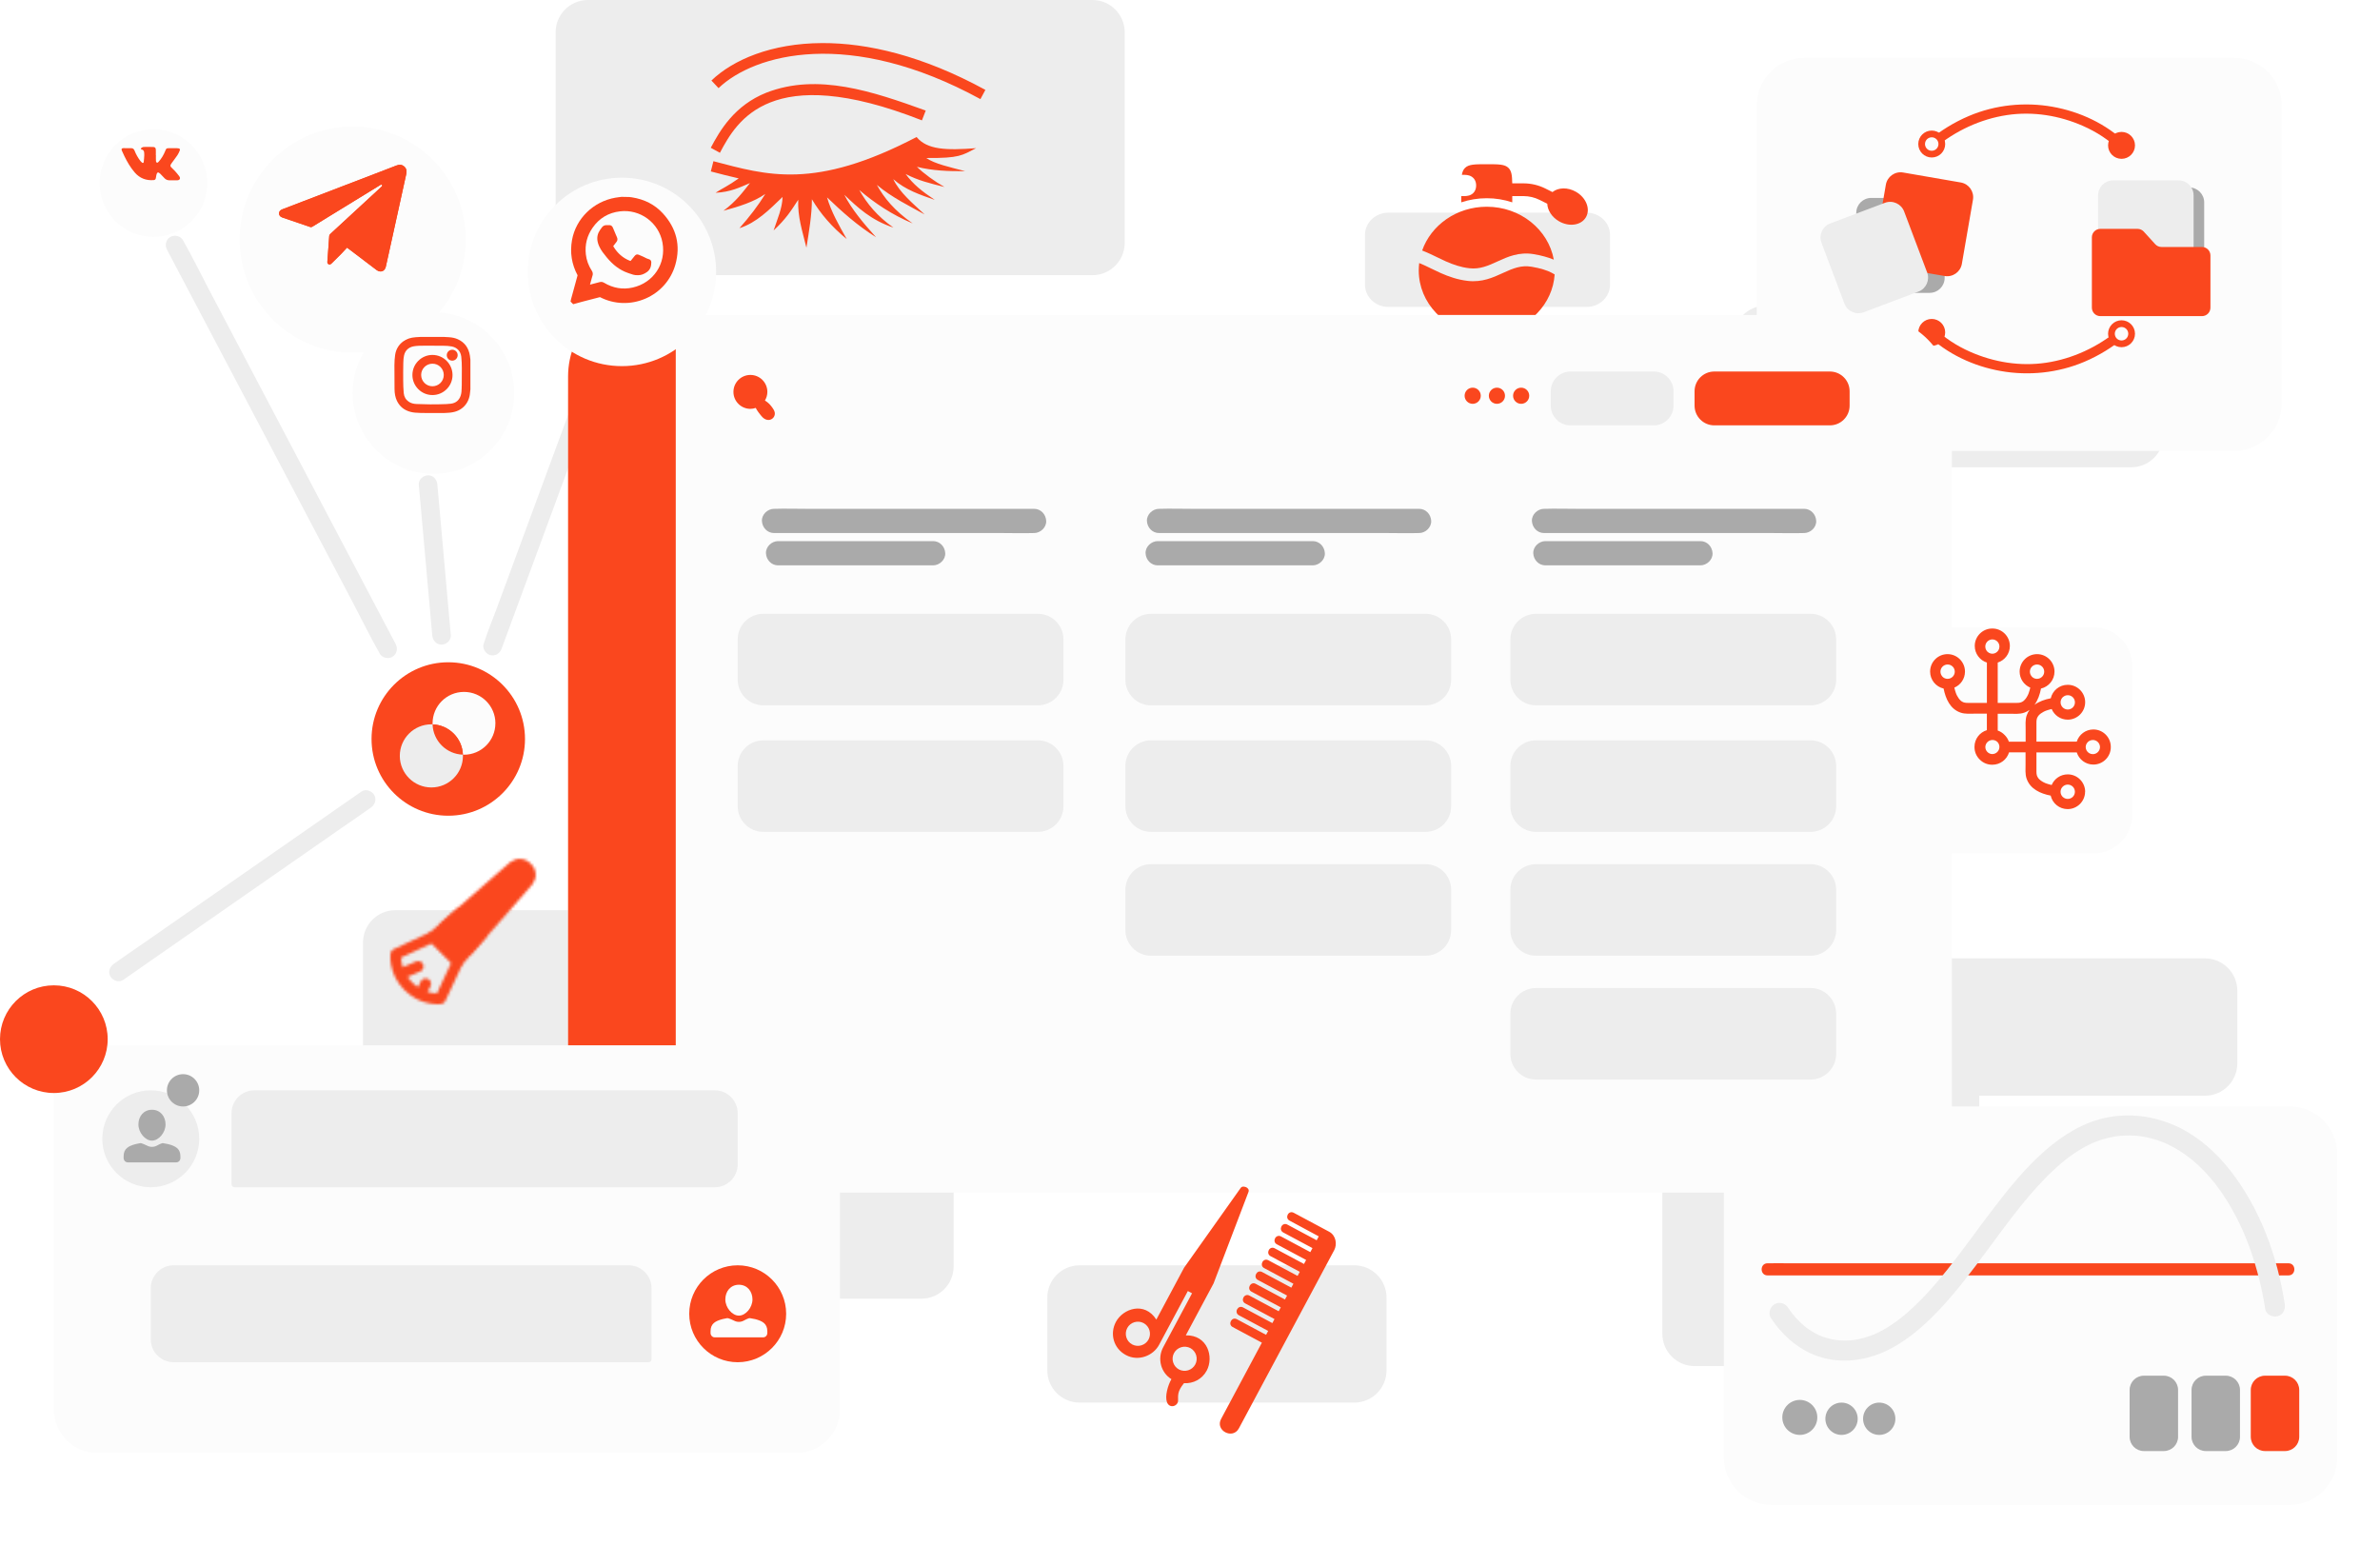 <?xml version="1.0" encoding="UTF-8"?> <svg xmlns="http://www.w3.org/2000/svg" width="884" height="574" viewBox="0 0 884 574" fill="none"> <g clip-path="url(#clip0_554_129)"> <path d="M503 470H401C394.373 470 389 475.373 389 482V509C389 515.627 394.373 521 401 521H503C509.627 521 515 515.627 515 509V482C515 475.373 509.627 470 503 470Z" fill="#EDEDED"></path> <path d="M819 356H717C710.373 356 705 361.373 705 368V395C705 401.627 710.373 407 717 407H819C825.627 407 831 401.627 831 395V368C831 361.373 825.627 356 819 356Z" fill="#EDEDED"></path> <path d="M589.333 79H515.667C510.88 79 507 82.687 507 87.235V105.765C507 110.313 510.88 114 515.667 114H589.333C594.12 114 598 110.313 598 105.765V87.235C598 82.687 594.12 79 589.333 79Z" fill="#EDEDED"></path> <path d="M303 338.09H146.84C140.213 338.09 134.84 343.462 134.84 350.09V413.22C134.84 419.847 140.213 425.22 146.84 425.22H303C309.627 425.22 315 419.847 315 413.22V350.09C315 343.462 309.627 338.09 303 338.09Z" fill="#EDEDED"></path> <path d="M405.75 0H218.38C211.753 0 206.38 5.373 206.38 12V90.22C206.38 96.847 211.753 102.22 218.38 102.22H405.75C412.377 102.22 417.75 96.847 417.75 90.22V12C417.75 5.373 412.377 0 405.75 0Z" fill="#EDEDED"></path> <path d="M617.46 328.5H522.56C515.933 328.5 510.56 333.873 510.56 340.5V390.96C510.56 397.587 515.933 402.96 522.56 402.96H617.46C624.088 402.96 629.46 397.587 629.46 390.96V340.5C629.46 333.873 624.088 328.5 617.46 328.5Z" fill="#EDEDED"></path> <path d="M342.21 429.57H286.95C280.323 429.57 274.95 434.942 274.95 441.57V470.41C274.95 477.037 280.323 482.41 286.95 482.41H342.21C348.837 482.41 354.21 477.037 354.21 470.41V441.57C354.21 434.942 348.837 429.57 342.21 429.57Z" fill="#EDEDED"></path> <path d="M791.6 113.52H655.87C649.243 113.52 643.87 118.893 643.87 125.52V161.57C643.87 168.197 649.243 173.57 655.87 173.57H791.6C798.227 173.57 803.6 168.197 803.6 161.57V125.52C803.6 118.893 798.227 113.52 791.6 113.52Z" fill="#EDEDED"></path> <path d="M723.15 390H629.45C622.823 390 617.45 395.373 617.45 402V495.44C617.45 502.067 622.823 507.44 629.45 507.44H723.15C729.777 507.44 735.15 502.067 735.15 495.44V402C735.15 395.373 729.777 390 723.15 390Z" fill="#EDEDED"></path> <g filter="url(#filter0_d_554_129)"> <path d="M850.47 403H657.95C648.191 403 640.28 410.911 640.28 420.67V533.33C640.28 543.089 648.191 551 657.95 551H850.47C860.229 551 868.14 543.089 868.14 533.33V420.67C868.14 410.911 860.229 403 850.47 403Z" fill="#FCFCFC"></path> </g> <path d="M656.5 473.75H842.16C844.67 473.75 847.18 473.81 849.68 473.75C849.79 473.75 849.9 473.75 850.01 473.75C852.91 473.75 852.91 469.25 850.01 469.25H664.35C661.84 469.25 659.33 469.19 656.83 469.25C656.72 469.25 656.61 469.25 656.5 469.25C653.6 469.25 653.6 473.75 656.5 473.75Z" fill="#FA471E"></path> <path d="M657.76 489.59C662.34 496.48 668.79 502.05 676.87 504.3C684.2 506.34 692.03 505.43 698.99 502.5C707 499.13 713.83 493.29 719.78 487.06C726.58 479.94 732.49 472.02 738.34 464.12C744.08 456.38 749.51 448.85 755.92 441.67C758.94 438.28 762.14 435.03 765.6 432.09C768.47 429.65 771.88 427.25 775.62 425.36C776.1 425.12 776.57 424.89 777.06 424.67C777.3 424.56 777.54 424.45 777.78 424.35C777.32 424.55 777.92 424.3 777.97 424.28C779 423.88 780.03 423.51 781.09 423.19C782.01 422.91 782.93 422.67 783.87 422.47C784.36 422.36 784.86 422.26 785.36 422.18C785.61 422.14 785.86 422.1 786.11 422.06C787.32 421.87 785.39 422.12 786.61 422C788.61 421.79 790.61 421.72 792.62 421.83C793.12 421.86 793.62 421.9 794.12 421.94C794.37 421.96 794.62 421.99 794.87 422.02C794.97 422.03 795.6 422.13 795 422.04C796.07 422.2 797.12 422.4 798.17 422.65C800.03 423.09 802.32 423.83 803.79 424.45C805.41 425.12 807.66 426.3 809.41 427.39C812.91 429.55 815.77 431.96 818.7 435.01C820.03 436.39 821.28 437.83 822.48 439.32C822.63 439.5 822.78 439.69 822.92 439.88C822.98 439.96 823.35 440.44 822.99 439.97C823.24 440.3 823.5 440.64 823.75 440.98C824.36 441.81 824.96 442.66 825.54 443.52C827.89 447 829.96 450.67 831.79 454.44C833.62 458.21 835.02 461.67 836.45 465.93C837.88 470.19 839.16 474.87 840.13 479.44C840.61 481.72 841.02 484.01 841.38 486.3C841.69 488.3 844.2 489.41 845.99 488.92C848.13 488.33 848.92 486.32 848.61 484.31C845.88 466.63 839.52 449.05 828.45 434.86C823.3 428.26 816.87 422.44 809.3 418.77C801.13 414.81 792.14 413.37 783.18 414.99C774.22 416.61 766.54 421.41 759.83 427.2C752.55 433.48 746.47 441.02 740.63 448.62C734.79 456.22 729.11 464.34 723.17 471.76C720.22 475.43 717.16 479.02 713.88 482.4C712.29 484.04 710.64 485.63 708.93 487.15C707.22 488.67 705.87 489.76 704.38 490.83C702.69 492.05 700.93 493.19 699.09 494.2C698.36 494.6 697.61 494.98 696.85 495.33C696.69 495.4 695.51 495.91 696.23 495.61C695.72 495.82 695.21 496.01 694.69 496.2C693.06 496.78 691.39 497.24 689.7 497.56C689.28 497.64 688.86 497.7 688.44 497.77C689.34 497.62 688.04 497.81 687.86 497.82C686.97 497.9 686.07 497.94 685.18 497.94C684.39 497.94 683.61 497.91 682.82 497.84C682.58 497.82 681.41 497.68 682.25 497.8C681.73 497.73 681.21 497.64 680.7 497.53C679.04 497.19 677.4 496.7 675.83 496.05C676.54 496.35 675.46 495.86 675.25 495.76C674.86 495.57 674.47 495.37 674.08 495.16C673.25 494.7 672.44 494.2 671.66 493.66C671.47 493.53 671.29 493.4 671.1 493.27C671.02 493.22 670.45 492.79 670.79 493.05C671.13 493.31 670.56 492.86 670.49 492.8C670.35 492.69 670.22 492.58 670.09 492.46C669.27 491.76 668.48 491.01 667.73 490.23C666.16 488.59 665.4 487.58 664.23 485.82C663.06 484.06 660.92 483.41 659.1 484.47C657.43 485.45 656.63 487.91 657.75 489.6L657.76 489.59Z" fill="#EDEDED"></path> <g filter="url(#filter1_d_554_129)"> <path d="M829.83 13.5H670.17C660.411 13.5 652.5 21.411 652.5 31.17V141.83C652.5 151.589 660.411 159.5 670.17 159.5H829.83C839.589 159.5 847.5 151.589 847.5 141.83V31.17C847.5 21.411 839.589 13.5 829.83 13.5Z" fill="#FCFCFC"></path> </g> <path d="M813.15 69.63H788.79C785.725 69.63 783.24 72.115 783.24 75.18V102.17C783.24 105.235 785.725 107.72 788.79 107.72H813.15C816.215 107.72 818.7 105.235 818.7 102.17V75.18C818.7 72.115 816.215 69.63 813.15 69.63Z" fill="#AAAAAA"></path> <path d="M809.21 67H784.85C781.785 67 779.3 69.485 779.3 72.55V99.54C779.3 102.605 781.785 105.09 784.85 105.09H809.21C812.275 105.09 814.76 102.605 814.76 99.54V72.55C814.76 69.485 812.275 67 809.21 67Z" fill="#EDEDED"></path> <path d="M716.75 73.52H695.02C691.955 73.52 689.47 76.005 689.47 79.07V103.23C689.47 106.295 691.955 108.78 695.02 108.78H716.75C719.815 108.78 722.3 106.295 722.3 103.23V79.07C722.3 76.005 719.815 73.52 716.75 73.52Z" fill="#AAAAAA"></path> <path d="M728.289 67.781L706.876 64.078C703.856 63.556 700.984 65.581 700.462 68.602L696.345 92.408C695.823 95.429 697.848 98.301 700.869 98.823L722.281 102.525C725.301 103.048 728.173 101.022 728.695 98.002L732.812 74.195C733.334 71.175 731.309 68.303 728.289 67.781Z" fill="#FA471E"></path> <path d="M700.105 75.335L679.773 83.006C676.906 84.088 675.458 87.29 676.54 90.158L685.068 112.762C686.15 115.63 689.352 117.078 692.22 115.996L712.551 108.326C715.419 107.244 716.867 104.042 715.785 101.174L707.257 78.569C706.175 75.701 702.973 74.253 700.105 75.335Z" fill="#EDEDED"></path> <g filter="url(#filter2_d_554_129)"> <path d="M821.02 89.89V109.28C821.02 111.02 819.61 112.43 817.87 112.43H780.13C778.39 112.43 776.98 111.02 776.98 109.28V83.16C776.98 81.42 778.39 80.01 780.13 80.01H793.94C794.83 80.01 795.67 80.38 796.27 81.04L800.51 85.71C801.11 86.37 801.95 86.74 802.84 86.74H817.87C819.61 86.74 821.02 88.15 821.02 89.89Z" fill="#FA471E"></path> </g> <path d="M718.68 54.95C726.27 48.6 735.61 44.23 745.41 42.75C755.21 41.27 765.03 42.96 773.71 46.79C778.71 48.99 783.3 51.98 787.23 55.78C788.9 57.39 791.45 54.85 789.78 53.23C782.28 45.99 772.51 41.44 762.29 39.64C752.07 37.84 741.19 38.89 731.29 43.09C725.8 45.42 720.72 48.57 716.14 52.4C714.36 53.89 716.92 56.42 718.69 54.95H718.68Z" fill="#FA471E"></path> <path d="M717.5 58.5C720.261 58.5 722.5 56.261 722.5 53.5C722.5 50.739 720.261 48.5 717.5 48.5C714.739 48.5 712.5 50.739 712.5 53.5C712.5 56.261 714.739 58.5 717.5 58.5Z" fill="#FA471E"></path> <path d="M788 59C790.761 59 793 56.761 793 54C793 51.239 790.761 49 788 49C785.239 49 783 51.239 783 54C783 56.761 785.239 59 788 59Z" fill="#FA471E"></path> <path d="M717.5 56C718.881 56 720 54.881 720 53.5C720 52.119 718.881 51 717.5 51C716.119 51 715 52.119 715 53.5C715 54.881 716.119 56 717.5 56Z" fill="#FCFCFC"></path> <path d="M786.82 122.52C779.23 128.87 769.89 133.24 760.09 134.72C750.29 136.2 740.47 134.51 731.79 130.68C726.79 128.48 722.2 125.49 718.27 121.69C716.6 120.08 714.05 122.62 715.72 124.24C723.22 131.48 732.99 136.03 743.21 137.83C753.43 139.63 764.31 138.58 774.21 134.38C779.7 132.05 784.78 128.9 789.36 125.07C791.14 123.58 788.58 121.05 786.81 122.52H786.82Z" fill="#FA471E"></path> <path d="M788 128.97C790.761 128.97 793 126.732 793 123.97C793 121.209 790.761 118.97 788 118.97C785.239 118.97 783 121.209 783 123.97C783 126.732 785.239 128.97 788 128.97Z" fill="#FA471E"></path> <path d="M717.5 128.47C720.261 128.47 722.5 126.232 722.5 123.47C722.5 120.709 720.261 118.47 717.5 118.47C714.739 118.47 712.5 120.709 712.5 123.47C712.5 126.232 714.739 128.47 717.5 128.47Z" fill="#FA471E"></path> <path d="M788 126.47C789.381 126.47 790.5 125.351 790.5 123.97C790.5 122.59 789.381 121.47 788 121.47C786.619 121.47 785.5 122.59 785.5 123.97C785.5 125.351 786.619 126.47 788 126.47Z" fill="#FCFCFC"></path> <path d="M217.67 136.08C216.4 139.51 215.14 142.94 213.87 146.38C210.86 154.54 207.85 162.7 204.84 170.86C201.17 180.81 197.5 190.75 193.83 200.7C190.67 209.27 187.51 217.83 184.35 226.4C182.82 230.55 181.05 234.68 179.74 238.91C179.72 238.97 179.7 239.03 179.67 239.09C179.02 240.84 180.39 242.87 182.08 243.33C184.01 243.86 185.68 242.68 186.32 240.92C187.59 237.49 188.85 234.06 190.12 230.62L199.15 206.14C202.82 196.19 206.49 186.25 210.16 176.3C213.32 167.73 216.48 159.17 219.64 150.6C221.17 146.45 222.94 142.32 224.25 138.09C224.27 138.03 224.29 137.97 224.32 137.91C224.97 136.16 223.6 134.13 221.91 133.67C219.98 133.14 218.31 134.32 217.67 136.08Z" fill="#EDEDED"></path> <path d="M167.45 236C165.78 217.33 164.12 198.67 162.45 180C162.28 178.14 160.98 176.55 159 176.55C157.26 176.55 155.38 178.13 155.55 180C157.22 198.67 158.88 217.33 160.55 236C160.72 237.86 162.02 239.45 164 239.45C165.74 239.45 167.62 237.87 167.45 236Z" fill="#EDEDED"></path> <path d="M134.26 294.02C131.21 296.15 128.15 298.27 125.1 300.4C117.77 305.5 110.43 310.6 103.1 315.71C94.26 321.86 85.43 328 76.59 334.15C68.92 339.48 61.25 344.82 53.59 350.15C49.87 352.74 46.11 355.28 42.42 357.92C42.37 357.96 42.32 357.99 42.27 358.03C40.74 359.09 40.04 361.05 41.03 362.75C41.91 364.26 44.21 365.06 45.75 363.99C48.8 361.86 51.86 359.74 54.91 357.61C62.24 352.51 69.58 347.41 76.91 342.3L103.42 323.86C111.09 318.53 118.76 313.19 126.42 307.86C130.14 305.27 133.9 302.73 137.59 300.09C137.64 300.05 137.69 300.02 137.74 299.98C139.27 298.92 139.97 296.96 138.98 295.26C138.1 293.75 135.8 292.95 134.26 294.02Z" fill="#EDEDED"></path> <path d="M62.02 92.74C64.65 97.72 67.27 102.71 69.9 107.69C76.2 119.66 82.51 131.62 88.81 143.59C96.39 157.99 103.97 172.38 111.55 186.78C118.14 199.29 124.72 211.79 131.31 224.3C134.5 230.35 137.5 236.55 140.89 242.49C140.94 242.57 140.98 242.65 141.02 242.74C141.89 244.39 144.18 244.89 145.74 243.98C147.41 243 147.85 240.91 146.98 239.26C144.35 234.28 141.73 229.29 139.1 224.31C132.8 212.34 126.49 200.38 120.19 188.41C112.61 174.01 105.03 159.62 97.45 145.22C90.86 132.71 84.28 120.21 77.69 107.7C74.5 101.65 71.5 95.45 68.11 89.51C68.06 89.43 68.02 89.35 67.98 89.26C67.11 87.61 64.82 87.11 63.26 88.02C61.59 89 61.15 91.09 62.02 92.74Z" fill="#EDEDED"></path> <g filter="url(#filter3_d_554_129)"> <path d="M161 168C177.569 168 191 154.569 191 138C191 121.431 177.569 108 161 108C144.431 108 131 121.431 131 138C131 154.569 144.431 168 161 168Z" fill="#FCFCFC"></path> </g> <path d="M174.66 133.15C174.63 132.82 174.59 132.48 174.54 132.15C174.09 129.21 172.57 127.15 170.04 126.01C169.07 125.57 167.99 125.33 166.65 125.25L164.7 125.14H156.46L155.85 125.17C155.39 125.19 154.93 125.22 154.47 125.25C152.49 125.39 150.98 125.9 149.71 126.85C148.07 128.08 147.08 129.75 146.77 131.8C146.6 132.96 146.51 134.21 146.5 135.62C146.48 138.45 146.5 141.32 146.54 144.1V144.48C146.56 146.25 146.84 147.63 147.41 148.85C148.44 151.02 150.19 152.43 152.61 153.02C153.71 153.29 154.82 153.34 155.97 153.37C156.08 153.37 156.18 153.38 156.29 153.4L164.77 153.42L165.4 153.39C165.85 153.37 166.29 153.34 166.74 153.31C168.93 153.16 170.65 152.51 172.01 151.3C173.33 150.12 174.17 148.57 174.49 146.68C174.55 146.31 174.59 145.93 174.62 145.55C174.64 145.38 174.65 145.2 174.67 145.03C174.67 144.97 174.69 144.91 174.7 144.86L174.72 144.7V133.59L174.67 133.14L174.66 133.15ZM171.48 143.38V144.12C171.46 145.15 171.4 146.01 171.15 146.83C170.58 148.67 169.33 149.73 167.43 149.96C166.3 150.1 165.13 150.13 164 150.15C163.6 150.15 163.2 150.17 162.8 150.18C162.31 150.2 161.81 150.19 161.32 150.18H160.27V150.21L158.89 150.18C157.5 150.15 156.11 150.12 154.72 150.07C153.54 150.03 152.58 149.74 151.8 149.2C150.71 148.45 150.09 147.38 149.96 146.01C149.8 144.36 149.77 142.68 149.76 141.4C149.74 139.3 149.75 137.14 149.8 134.78C149.82 133.68 149.9 132.86 150.06 132.1C150.45 130.21 151.74 128.98 153.7 128.63C154.92 128.42 156.19 128.41 157.42 128.41H157.76C158.7 128.41 159.66 128.41 160.63 128.41C162.06 128.41 163.51 128.41 164.96 128.44C165.75 128.45 166.8 128.49 167.8 128.69C169.81 129.09 171.09 130.48 171.33 132.5C171.5 133.94 171.53 135.42 171.54 136.8C171.56 138.98 171.54 141.21 171.51 143.36L171.48 143.38Z" fill="#FA471E"></path> <path d="M160.63 131.84C158.64 131.84 156.76 132.62 155.35 134.04C153.94 135.45 153.18 137.32 153.18 139.3C153.18 141.29 153.97 143.16 155.38 144.57C156.79 145.97 158.64 146.74 160.62 146.74H160.65C162.65 146.74 164.53 145.94 165.93 144.52C167.33 143.11 168.09 141.24 168.08 139.26C168.05 135.17 164.71 131.84 160.63 131.84ZM164.83 139.3C164.83 141.61 162.94 143.48 160.63 143.48H160.62C158.31 143.48 156.43 141.59 156.43 139.28C156.43 136.97 158.32 135.09 160.63 135.09C161.76 135.09 162.82 135.53 163.61 136.32C164.4 137.11 164.83 138.17 164.83 139.3Z" fill="#FA471E"></path> <path d="M167.97 129.91H167.95C166.84 129.92 165.94 130.83 165.94 131.94C165.94 132.48 166.15 132.99 166.54 133.37C166.92 133.75 167.43 133.96 167.97 133.96H167.99C169.1 133.96 170 133.04 169.99 131.92C169.99 131.37 169.78 130.86 169.39 130.48C169.01 130.11 168.5 129.9 167.96 129.9L167.97 129.91Z" fill="#FA471E"></path> <path d="M528.227 93.053C531.543 83.611 541.032 76.79 552.227 76.79C564.723 76.79 575.099 85.287 577.13 96.451C575.062 95.579 572.377 94.856 569.662 94.404C564.183 93.495 559.998 95.389 556.414 97.025L556.379 97.041C552.735 98.705 549.713 100.085 545.737 99.637C542.57 99.28 539.718 98.279 537.04 97.092C535.828 96.555 534.675 95.993 533.535 95.434L533.153 95.247C531.932 94.637 530.69 94.068 529.43 93.542L528.227 93.053Z" fill="#FA471E"></path> <path d="M527.131 97.72C527.02 98.628 526.964 99.543 526.964 100.458C526.964 106.505 529.383 112.022 533.368 116.206C534.789 117.7 535.5 118.445 538.478 119.724C541.459 121 543.511 121 547.623 121H556.831C560.943 121 562.995 121 565.976 119.724C568.954 118.445 569.665 117.7 571.089 116.206C574.746 112.363 577.083 107.396 577.443 101.933L576.341 101.32C574.853 100.493 572.065 99.605 568.885 99.078C564.972 98.427 561.988 99.687 558.382 101.336L558.034 101.494C554.58 103.073 550.5 104.942 545.207 104.345C541.37 103.913 538.023 102.706 535.121 101.421C533.826 100.846 532.594 100.246 531.458 99.691L531.079 99.504C529.956 98.942 528.814 98.417 527.655 97.932L527.131 97.72ZM560.311 62.389C561.429 63.504 561.647 65.168 561.691 68.105H565.869C568.688 68.106 571.467 68.762 573.988 70.022L576.628 71.342C578.779 69.608 582.312 69.488 585.385 71.263C589.162 73.442 590.81 77.658 589.064 80.68C587.321 83.699 582.843 84.381 579.069 82.202C576.404 80.661 574.796 78.106 574.699 75.675L571.869 74.26C570.006 73.328 567.952 72.843 565.869 72.842H561.701V75.16C558.646 74.144 555.447 73.628 552.227 73.632C548.911 73.632 545.722 74.168 542.753 75.16V72.842H543.091C543.398 72.845 543.754 72.848 544.058 72.842C544.496 72.826 545.09 72.785 545.687 72.602C546.325 72.403 547.067 72.008 547.607 71.228C548.131 70.477 548.28 69.634 548.28 68.895C548.28 68.156 548.131 67.313 547.607 66.558C547.139 65.897 546.461 65.414 545.684 65.187C545.154 65.036 544.606 64.957 544.054 64.951C543.734 64.944 543.414 64.943 543.094 64.947H542.974C543.161 63.83 543.505 63.021 544.136 62.389C545.532 61 547.762 61 552.227 61C556.692 61 558.925 61 560.311 62.389Z" fill="#FA471E"></path> <g filter="url(#filter4_d_554_129)"> <path fill-rule="evenodd" clip-rule="evenodd" d="M725 139.85V404.15C725 421.19 711.19 435 694.15 435H241.85C236.05 435 230.63 433.4 226 430.62C217.01 425.23 211 415.39 211 404.15V139.85C211 122.81 224.81 109 241.85 109H694.15C711.19 109 725 122.81 725 139.85Z" fill="#FCFCFC"></path> </g> <path fill-rule="evenodd" clip-rule="evenodd" d="M251 109V435H241.85C236.05 435 230.63 433.4 226 430.62C217.01 425.23 211 415.39 211 404.15V139.85C211 122.81 224.81 109 241.85 109H251Z" fill="#FA471E"></path> <path d="M385.48 228H283.52C278.262 228 274 232.262 274 237.52V252.48C274 257.738 278.262 262 283.52 262H385.48C390.738 262 395 257.738 395 252.48V237.52C395 232.262 390.738 228 385.48 228Z" fill="#EDEDED"></path> <path d="M385.48 275H283.52C278.262 275 274 279.262 274 284.52V299.48C274 304.738 278.262 309 283.52 309H385.48C390.738 309 395 304.738 395 299.48V284.52C395 279.262 390.738 275 385.48 275Z" fill="#EDEDED"></path> <path d="M529.48 228H427.52C422.262 228 418 232.262 418 237.52V252.48C418 257.738 422.262 262 427.52 262H529.48C534.738 262 539 257.738 539 252.48V237.52C539 232.262 534.738 228 529.48 228Z" fill="#EDEDED"></path> <path d="M529.48 275H427.52C422.262 275 418 279.262 418 284.52V299.48C418 304.738 422.262 309 427.52 309H529.48C534.738 309 539 304.738 539 299.48V284.52C539 279.262 534.738 275 529.48 275Z" fill="#EDEDED"></path> <path d="M529.48 321H427.52C422.262 321 418 325.262 418 330.52V345.48C418 350.738 422.262 355 427.52 355H529.48C534.738 355 539 350.738 539 345.48V330.52C539 325.262 534.738 321 529.48 321Z" fill="#EDEDED"></path> <path d="M672.48 228H570.52C565.262 228 561 232.262 561 237.52V252.48C561 257.738 565.262 262 570.52 262H672.48C677.738 262 682 257.738 682 252.48V237.52C682 232.262 677.738 228 672.48 228Z" fill="#EDEDED"></path> <path d="M672.48 275H570.52C565.262 275 561 279.262 561 284.52V299.48C561 304.738 565.262 309 570.52 309H672.48C677.738 309 682 304.738 682 299.48V284.52C682 279.262 677.738 275 672.48 275Z" fill="#EDEDED"></path> <path d="M672.48 321H570.52C565.262 321 561 325.262 561 330.52V345.48C561 350.738 565.262 355 570.52 355H672.48C677.738 355 682 350.738 682 345.48V330.52C682 325.262 677.738 321 672.48 321Z" fill="#EDEDED"></path> <path d="M672.48 367H570.52C565.262 367 561 371.262 561 376.52V391.48C561 396.738 565.262 401 570.52 401H672.48C677.738 401 682 396.738 682 391.48V376.52C682 371.262 677.738 367 672.48 367Z" fill="#EDEDED"></path> <path d="M287.5 198H372.22C376.11 198 380.03 198.12 383.92 198C383.98 198 384.03 198 384.09 198C386.44 198 388.7 195.93 388.59 193.5C388.48 191.07 386.61 189 384.09 189H299.37C295.48 189 291.56 188.88 287.67 189C287.61 189 287.56 189 287.5 189C285.15 189 282.89 191.07 283 193.5C283.11 195.93 284.98 198 287.5 198Z" fill="#AAAAAA"></path> <path d="M289 210H346.59C348.94 210 351.2 207.93 351.09 205.5C350.98 203.07 349.11 201 346.59 201H289C286.65 201 284.39 203.07 284.5 205.5C284.61 207.93 286.48 210 289 210Z" fill="#AAAAAA"></path> <path d="M430 210H487.59C489.94 210 492.2 207.93 492.09 205.5C491.98 203.07 490.11 201 487.59 201H430C427.65 201 425.39 203.07 425.5 205.5C425.61 207.93 427.48 210 430 210Z" fill="#AAAAAA"></path> <path d="M574 210H631.59C633.94 210 636.2 207.93 636.09 205.5C635.98 203.07 634.11 201 631.59 201H574C571.65 201 569.39 203.07 569.5 205.5C569.61 207.93 571.48 210 574 210Z" fill="#AAAAAA"></path> <path d="M430.5 198H515.22C519.11 198 523.03 198.12 526.92 198C526.98 198 527.03 198 527.09 198C529.44 198 531.7 195.93 531.59 193.5C531.48 191.06 529.61 189 527.09 189H442.37C438.48 189 434.56 188.88 430.67 189C430.61 189 430.56 189 430.5 189C428.15 189 425.89 191.07 426 193.5C426.11 195.93 427.98 198 430.5 198Z" fill="#AAAAAA"></path> <path d="M573.5 198H658.22C662.11 198 666.03 198.12 669.92 198C669.98 198 670.03 198 670.09 198C672.44 198 674.7 195.93 674.59 193.5C674.48 191.06 672.61 189 670.09 189H585.37C581.48 189 577.56 188.88 573.67 189C573.61 189 573.56 189 573.5 189C571.15 189 568.89 191.07 569 193.5C569.11 195.93 570.98 198 573.5 198Z" fill="#AAAAAA"></path> <path d="M679.67 138H636.74C632.692 138 629.41 141.282 629.41 145.33V150.67C629.41 154.718 632.692 158 636.74 158H679.67C683.718 158 687 154.718 687 150.67V145.33C687 141.282 683.718 138 679.67 138Z" fill="#FA471E"></path> <path d="M614.26 138H583.33C579.282 138 576 141.282 576 145.33V150.67C576 154.718 579.282 158 583.33 158H614.26C618.308 158 621.59 154.718 621.59 150.67V145.33C621.59 141.282 618.308 138 614.26 138Z" fill="#EDEDED"></path> <path d="M565 150C566.657 150 568 148.657 568 147C568 145.343 566.657 144 565 144C563.343 144 562 145.343 562 147C562 148.657 563.343 150 565 150Z" fill="#FA471E"></path> <path d="M556 150C557.657 150 559 148.657 559 147C559 145.343 557.657 144 556 144C554.343 144 553 145.343 553 147C553 148.657 554.343 150 556 150Z" fill="#FA471E"></path> <path d="M547 150C548.657 150 550 148.657 550 147C550 145.343 548.657 144 547 144C545.343 144 544 145.343 544 147C544 148.657 545.343 150 547 150Z" fill="#FA471E"></path> <path d="M287.72 153.05C287.58 152.47 287.24 151.93 286.89 151.44C286.54 150.95 286.17 150.48 285.75 150.05C285.26 149.56 284.7 149.14 284.12 148.76C284.68 147.82 285.02 146.74 285.02 145.57C285.02 142.09 282.2 139.27 278.72 139.27C275.24 139.27 272.42 142.09 272.42 145.57C272.42 149.05 275.24 151.87 278.72 151.87C279.42 151.87 280.08 151.73 280.7 151.52C280.85 151.79 280.98 152.06 281.15 152.32C281.5 152.87 281.89 153.39 282.3 153.9C282.62 154.31 282.96 154.74 283.34 155.1C284.06 155.79 285.04 156.18 286.04 155.91C287.29 155.57 288.04 154.3 287.73 153.04L287.72 153.05Z" fill="#FA471E"></path> <path d="M166.5 303C182.24 303 195 290.24 195 274.5C195 258.76 182.24 246 166.5 246C150.76 246 138 258.76 138 274.5C138 290.24 150.76 303 166.5 303Z" fill="#FA471E"></path> <g filter="url(#filter5_d_554_129)"> <path d="M295.7 380.27H36.3C27.298 380.27 20 387.568 20 396.57V515.44C20 524.442 27.298 531.74 36.3 531.74H295.7C304.702 531.74 312 524.442 312 515.44V396.57C312 387.568 304.702 380.27 295.7 380.27Z" fill="#FCFCFC"></path> </g> <g filter="url(#filter6_d_554_129)"> <path d="M231 128C250.33 128 266 112.33 266 93C266 73.67 250.33 58 231 58C211.67 58 196 73.67 196 93C196 112.33 211.67 128 231 128Z" fill="#FCFCFC"></path> </g> <g filter="url(#filter7_d_554_129)"> <path d="M792 239.41V294.59C792 300.37 788.6 305.35 783.69 307.65C781.84 308.52 779.77 309 777.59 309H722.41C719.76 309 717.27 308.28 715.14 307.04C712.71 305.61 710.74 303.51 709.49 300.98C708.54 299.05 708 296.88 708 294.59V239.41C708 238.42 708.1 237.44 708.29 236.51C709.05 232.81 711.22 229.63 714.21 227.56C716.54 225.94 719.36 225 722.41 225H777.59C785.55 225 792 231.45 792 239.41Z" fill="#FCFCFC"></path> </g> <g filter="url(#filter8_d_554_129)"> <path d="M131 123C154.196 123 173 104.196 173 81C173 57.804 154.196 39 131 39C107.804 39 89 57.804 89 81C89 104.196 107.804 123 131 123Z" fill="#FCFCFC"></path> </g> <g filter="url(#filter9_d_554_129)"> <path d="M57 80C68.046 80 77 71.046 77 60C77 48.954 68.046 40 57 40C45.954 40 37 48.954 37 60C37 71.046 45.954 80 57 80Z" fill="#FCFCFC"></path> </g> <g filter="url(#filter10_d_554_129)"> <path d="M20 398C31.046 398 40 389.046 40 378C40 366.954 31.046 358 20 358C8.954 358 0 366.954 0 378C0 389.046 8.954 398 20 398Z" fill="#FA471E"></path> </g> <path fill-rule="evenodd" clip-rule="evenodd" d="M184 268.67C184 275.12 178.78 280.34 172.33 280.34C172.2 280.34 172.07 280.34 171.94 280.34C171.72 274.22 166.79 269.29 160.67 269.07C160.67 268.94 160.67 268.81 160.67 268.68C160.67 262.23 165.89 257.01 172.34 257.01C178.79 257.01 184.01 262.23 184.01 268.68L184 268.67Z" fill="#FCFCFC"></path> <path fill-rule="evenodd" clip-rule="evenodd" d="M171.94 280.33C165.8 280.14 160.86 275.19 160.67 269.06C166.79 269.28 171.72 274.21 171.94 280.33Z" fill="#FA471E"></path> <path fill-rule="evenodd" clip-rule="evenodd" d="M171.95 280.77C171.95 287.25 166.7 292.5 160.23 292.5C153.76 292.5 148.5 287.25 148.5 280.77C148.5 274.29 153.75 269.05 160.23 269.05C160.38 269.05 160.52 269.05 160.67 269.05C160.86 275.19 165.81 280.13 171.94 280.32C171.94 280.47 171.94 280.61 171.94 280.76L171.95 280.77Z" fill="#EDEDED"></path> <path d="M56 441C65.941 441 74 432.941 74 423C74 413.059 65.941 405 56 405C46.059 405 38 413.059 38 423C38 432.941 46.059 441 56 441Z" fill="#EDEDED"></path> <path d="M274 506C283.941 506 292 497.941 292 488C292 478.059 283.941 470 274 470C264.059 470 256 478.059 256 488C256 497.941 264.059 506 274 506Z" fill="#FA471E"></path> <path fill-rule="evenodd" clip-rule="evenodd" d="M265.5 441H87.14C86.51 441 86 440.49 86 439.86V413.5C86 408.81 89.81 405 94.5 405H265.5C270.19 405 274 408.81 274 413.5V432.5C274 437.19 270.19 441 265.5 441Z" fill="#EDEDED"></path> <path d="M64.5 470H233.5C238.19 470 242 473.81 242 478.5V504.86C242 505.49 241.49 506 240.86 506H64.5C59.81 506 56 502.19 56 497.5V478.5C56 473.81 59.81 470 64.5 470Z" fill="#EDEDED"></path> <path fill-rule="evenodd" clip-rule="evenodd" d="M61.49 417.68C61.49 420.7 58.97 423.69 56.45 423.69C53.93 423.69 51.41 420.7 51.41 417.68C51.41 414.66 53.36 412.22 56.45 412.22C59.54 412.22 61.49 414.67 61.49 417.68Z" fill="#AAAAAA"></path> <path fill-rule="evenodd" clip-rule="evenodd" d="M65.47 431.76H47.45C46.6 431.76 45.92 431.03 45.92 430.14V429.49C45.92 426.63 47.75 425.69 50.36 424.98L52.07 424.63C52.55 424.5 54.7 425.58 54.7 425.58C55.81 426.15 57.12 426.15 58.22 425.56C58.22 425.56 60.09 424.51 60.56 424.63L62.53 425C65.16 425.7 67.01 426.65 67.01 429.52V430.14C67.01 431.04 66.32 431.76 65.48 431.76H65.47Z" fill="#AAAAAA"></path> <path fill-rule="evenodd" clip-rule="evenodd" d="M279.49 482.68C279.49 485.7 276.97 488.69 274.45 488.69C271.93 488.69 269.41 485.7 269.41 482.68C269.41 479.66 271.36 477.22 274.45 477.22C277.54 477.22 279.49 479.67 279.49 482.68Z" fill="#FCFCFC"></path> <path fill-rule="evenodd" clip-rule="evenodd" d="M283.47 496.76H265.45C264.6 496.76 263.92 496.03 263.92 495.14V494.49C263.92 491.63 265.75 490.69 268.36 489.98L270.07 489.63C270.55 489.5 272.7 490.58 272.7 490.58C273.81 491.15 275.12 491.15 276.22 490.56C276.22 490.56 278.09 489.51 278.56 489.63L280.53 490C283.16 490.7 285.01 491.65 285.01 494.52V495.14C285.01 496.04 284.32 496.76 283.48 496.76H283.47Z" fill="#FCFCFC"></path> <path d="M68 411C71.314 411 74 408.314 74 405C74 401.686 71.314 399 68 399C64.686 399 62 401.686 62 405C62 408.314 64.686 411 68 411Z" fill="#AAAAAA"></path> <path d="M246.2 79.25C243.24 76.02 239.37 74.02 234.71 73.3C234.4 73.25 234.08 73.22 233.76 73.18L230.86 73.12L230.05 73.22C229.56 73.28 229.07 73.35 228.58 73.43C220.37 74.86 213.89 81.2 212.46 89.19C211.64 93.77 212.34 98.17 214.53 102.26C213.8 104.96 213.06 107.65 212.32 110.34L212.12 111.05L211.92 112.01L212.9 113L214.41 112.58C215.06 112.4 215.7 112.22 216.35 112.05C218.51 111.48 220.68 110.92 222.84 110.37C228.11 113.08 234.27 113.28 239.76 110.91C245.22 108.55 249.26 103.95 250.86 98.28C252.85 91.2 251.28 84.8 246.2 79.25ZM219.8 100.55C218.58 98.65 217.83 96.6 217.6 94.48C217.2 90.88 218.05 87.55 220.12 84.58C222.58 81.05 226 79 230.29 78.5C237.78 77.61 244.7 82.7 246.06 90.1C247.5 97.9 242.73 105.08 234.98 106.81C231.28 107.64 227.7 107.03 224.33 105.01C224 104.81 223.66 104.71 223.31 104.71C223.13 104.71 222.95 104.73 222.77 104.78C221.56 105.1 220.35 105.42 219.14 105.73L219.78 103.39C219.86 103.06 219.95 102.74 220.06 102.42C220.4 101.47 219.95 100.77 219.8 100.54V100.55Z" fill="#FA471E"></path> <path d="M225.3 95.53C227.69 98.45 230.28 100.36 233.2 101.37L233.74 101.56C234.69 101.9 235.67 102.27 236.82 102.22C236.9 102.22 236.98 102.22 237.06 102.22C238.12 102.22 239.18 101.84 240.28 101.06C241.69 100.07 241.9 98.61 241.91 97.44C241.91 96.93 241.65 96.52 241.19 96.34C241.05 96.28 240.9 96.24 240.76 96.19C240.61 96.14 240.45 96.09 240.3 96.03C240.09 95.94 239.88 95.83 239.68 95.73C239.49 95.63 239.29 95.53 239.1 95.44L238.89 95.34C238.35 95.09 237.81 94.84 237.26 94.63C236.51 94.34 236.1 94.61 235.71 95.09C235.28 95.63 234.85 96.17 234.41 96.7C234.25 96.89 234.19 96.93 234.19 96.93C234.18 96.93 234.11 96.93 233.87 96.83C231.37 95.82 229.36 94.08 227.92 91.68C227.8 91.48 227.78 91.42 227.77 91.44C227.77 91.42 227.81 91.35 227.96 91.18C228.33 90.73 228.68 90.27 229.02 89.8C229.28 89.45 229.51 88.88 229.16 88.14C229 87.8 228.86 87.45 228.71 87.1L228.29 86.09C228.08 85.58 227.86 85.06 227.64 84.56C227.38 83.98 226.99 83.67 226.48 83.64C226.05 83.62 225.62 83.61 225.19 83.63C224.52 83.65 223.96 83.93 223.61 84.41L223.43 84.65C223.03 85.19 222.61 85.76 222.32 86.4C221.62 87.93 221.7 89.61 222.57 91.52C223.25 93.03 224.28 94.28 225.3 95.53Z" fill="#FA471E"></path> <path d="M57.91 57.7C57.91 58.42 57.88 59.14 57.93 59.85C57.94 60.06 58.11 60.36 58.29 60.44C58.42 60.5 58.72 60.3 58.87 60.14C59.99 58.92 60.8 57.51 61.42 55.97C61.77 55.09 61.84 55.05 62.8 55.05C63.76 55.05 64.72 55.05 65.68 55.05C65.88 55.05 66.08 55.06 66.27 55.1C66.8 55.2 66.96 55.43 66.76 55.94C66.52 56.52 66.26 57.11 65.91 57.63C65.27 58.59 64.55 59.5 63.87 60.44C63.74 60.62 63.6 60.81 63.49 61C63.2 61.51 63.23 61.75 63.63 62.17C64.05 62.61 64.51 63.01 64.92 63.46C65.5 64.11 66.08 64.77 66.59 65.48C67.15 66.26 66.78 66.95 65.83 66.97C64.81 66.99 63.8 66.98 62.78 66.96C62.13 66.95 61.58 66.68 61.12 66.21C60.59 65.66 60.08 65.09 59.54 64.56C58.76 63.79 58.33 63.92 58.09 64.97C58 65.37 57.95 65.78 57.88 66.18C57.8 66.63 57.53 66.87 57.07 66.9C54.25 67.12 51.87 66.2 50.02 64.04C48.44 62.19 47.22 60.11 46.17 57.93C45.85 57.27 45.54 56.6 45.25 55.93C45 55.35 45.21 55.03 45.84 55.03C46.8 55.03 47.76 55.04 48.72 55.04C49.33 55.04 49.72 55.32 49.95 55.89C50.5 57.3 51.24 58.62 52.17 59.82C52.33 60.03 52.53 60.22 52.73 60.39C53.04 60.64 53.33 60.56 53.38 60.17C53.49 59.34 53.54 58.49 53.59 57.65C53.61 57.31 53.56 56.97 53.54 56.63C53.51 56.05 53.21 55.68 52.66 55.53C52.24 55.41 52.17 55.23 52.52 54.95C52.74 54.77 53.04 54.6 53.31 54.59C54.52 54.56 55.74 54.56 56.95 54.6C57.54 54.62 57.84 54.93 57.87 55.51C57.91 56.23 57.88 56.95 57.88 57.67H57.93L57.91 57.7Z" fill="#FA471E"></path> <path d="M128.91 91.98C129.31 92.28 129.54 92.45 129.76 92.62C133.13 95.18 136.5 97.74 139.87 100.29C141.3 101.37 142.92 100.79 143.31 99.05C143.93 96.26 144.55 93.47 145.16 90.69C147.07 82 148.98 73.3 150.9 64.61C151.14 63.52 150.98 62.57 150.11 61.82C149.24 61.08 148.28 61.07 147.24 61.48C145.3 62.25 143.34 62.99 141.38 63.74C129.21 68.41 117.04 73.07 104.87 77.74C104.02 78.07 103.62 78.59 103.65 79.33C103.68 80.05 104.09 80.52 104.94 80.81C108.32 81.96 111.7 83.11 115.08 84.27C115.44 84.4 115.72 84.38 116.06 84.17C124.4 79.04 132.75 73.93 141.1 68.81C141.23 68.73 141.37 68.61 141.51 68.59C141.64 68.57 141.84 68.61 141.91 68.7C141.98 68.79 141.96 69 141.91 69.12C141.85 69.25 141.7 69.35 141.58 69.46C139.69 71.21 137.8 72.95 135.9 74.7C131.51 78.75 127.11 82.8 122.72 86.86C122.52 87.05 122.31 87.33 122.29 87.59C122.04 90.76 121.83 93.93 121.6 97.09C121.57 97.54 121.6 97.95 122.08 98.16C122.55 98.36 122.88 98.12 123.2 97.8C124.37 96.63 125.57 95.48 126.73 94.3C127.47 93.55 128.17 92.76 128.91 91.97V91.98Z" fill="#FA471E"></path> <path d="M128.91 91.98C128.18 92.77 127.47 93.56 126.73 94.31C125.57 95.49 124.37 96.64 123.2 97.81C122.88 98.13 122.55 98.37 122.08 98.17C121.6 97.97 121.57 97.56 121.6 97.1C121.83 93.93 122.04 90.76 122.29 87.6C122.31 87.35 122.52 87.06 122.72 86.87C127.11 82.81 131.5 78.76 135.9 74.71C137.79 72.96 139.68 71.22 141.58 69.47C141.7 69.36 141.84 69.27 141.91 69.13C141.97 69.01 141.99 68.8 141.91 68.71C141.84 68.62 141.64 68.58 141.51 68.6C141.36 68.62 141.23 68.74 141.1 68.82C132.75 73.94 124.4 79.05 116.06 84.18C115.72 84.39 115.45 84.41 115.08 84.28C111.7 83.12 108.32 81.97 104.94 80.82C104.09 80.53 103.68 80.06 103.65 79.34C103.62 78.6 104.02 78.08 104.87 77.75C117.04 73.08 129.21 68.42 141.38 63.75C143.33 63 145.29 62.27 147.24 61.49C148.28 61.08 149.24 61.09 150.11 61.83C150.98 62.57 151.14 63.53 150.9 64.62C148.98 73.31 147.07 82.01 145.16 90.7C144.55 93.49 143.93 96.28 143.31 99.06C142.92 100.8 141.3 101.38 139.87 100.3C136.5 97.75 133.13 95.19 129.76 92.63C129.54 92.46 129.31 92.29 128.91 91.99V91.98Z" fill="#FA471E"></path> <path d="M774.49 294.12C774.49 290.55 771.59 287.64 768.01 287.64C765.33 287.64 763.04 289.26 762.05 291.59C761.39 291.44 760.73 291.26 760.09 291.03C759.94 290.98 759.79 290.92 759.64 290.86C759.64 290.86 759.18 290.65 759.08 290.59C758.7 290.4 758.36 290.18 758.02 289.94C758.02 289.94 758 289.94 757.99 289.93C757.99 289.93 758 289.94 758.01 289.93C757.97 289.89 757.64 289.64 757.56 289.56C757.4 289.41 757.27 289.25 757.12 289.1C757.07 289.02 757.03 288.96 756.98 288.89C756.91 288.78 756.85 288.67 756.79 288.56C756.77 288.53 756.7 288.39 756.66 288.3C756.64 288.25 756.63 288.21 756.62 288.21C756.58 288.08 756.54 287.95 756.51 287.82C756.48 287.73 756.43 287.35 756.42 287.31C756.4 287.07 756.39 286.83 756.39 286.59V279.49H771.37C772.2 282.11 774.65 284 777.54 284C781.11 284 784.01 281.1 784.01 277.53C784.01 277.51 784.01 277.5 784.01 277.48C784.01 277.46 784.01 277.45 784.01 277.43C784.01 273.86 781.11 270.96 777.54 270.96C774.65 270.96 772.2 272.86 771.37 275.47H756.39V268.37C756.39 268.13 756.4 267.89 756.42 267.65C756.43 267.62 756.49 267.24 756.51 267.14C756.54 267.01 756.58 266.89 756.62 266.75C756.62 266.75 756.64 266.7 756.66 266.66C756.71 266.57 756.77 266.43 756.79 266.4C756.85 266.29 756.92 266.17 756.98 266.07C757.03 266 757.07 265.94 757.12 265.87C757.27 265.72 757.4 265.55 757.56 265.4C757.64 265.33 757.97 265.07 758.01 265.03C758.01 265.03 758 265.03 757.99 265.03C757.99 265.03 758.01 265.02 758.02 265.02C758.37 264.78 758.71 264.56 759.08 264.37C759.18 264.32 759.64 264.11 759.64 264.1C759.79 264.04 759.94 263.98 760.09 263.93C760.73 263.7 761.39 263.52 762.05 263.37C763.04 265.69 765.33 267.32 768.01 267.32C771.58 267.32 774.49 264.42 774.49 260.84C774.49 257.26 771.59 254.37 768.01 254.37C764.94 254.37 762.37 256.51 761.71 259.38C759.55 259.8 757.38 260.54 755.67 261.8C756.94 260.09 757.67 257.92 758.09 255.76C760.96 255.1 763.1 252.53 763.1 249.46C763.1 245.89 760.2 242.98 756.63 242.98C753.06 242.98 750.15 245.88 750.15 249.46C750.15 252.14 751.77 254.43 754.1 255.42C753.95 256.08 753.77 256.74 753.54 257.38C753.49 257.53 753.43 257.68 753.37 257.83C753.37 257.83 753.16 258.29 753.1 258.39C752.91 258.77 752.69 259.11 752.45 259.45C752.45 259.45 752.45 259.47 752.44 259.48C752.44 259.48 752.45 259.47 752.44 259.46C752.4 259.5 752.15 259.83 752.07 259.91C751.92 260.07 751.76 260.2 751.61 260.35C751.54 260.4 751.48 260.45 751.41 260.5C751.3 260.57 751.19 260.63 751.08 260.69C751.05 260.71 750.91 260.78 750.82 260.82C750.77 260.84 750.73 260.85 750.73 260.86C750.6 260.9 750.47 260.94 750.34 260.97C750.25 261 749.87 261.05 749.83 261.06C749.59 261.08 749.35 261.09 749.11 261.09H742.01V246.11C744.63 245.28 746.52 242.83 746.52 239.94C746.52 236.37 743.62 233.47 740.05 233.47C740.03 233.47 740.02 233.47 740 233.47C739.98 233.47 739.97 233.47 739.95 233.47C736.38 233.47 733.48 236.37 733.48 239.94C733.48 242.83 735.38 245.28 737.99 246.11V261.09H730.89C730.65 261.09 730.41 261.08 730.17 261.06C730.14 261.05 729.76 260.99 729.66 260.97C729.53 260.94 729.41 260.9 729.27 260.86C729.27 260.86 729.22 260.84 729.18 260.82C729.09 260.77 728.95 260.71 728.92 260.69C728.81 260.63 728.69 260.56 728.59 260.5C728.52 260.45 728.46 260.41 728.39 260.36C728.24 260.2 728.08 260.07 727.93 259.91C727.86 259.83 727.6 259.5 727.56 259.46C727.56 259.46 727.56 259.47 727.56 259.48C727.56 259.48 727.55 259.46 727.55 259.45C727.31 259.1 727.09 258.76 726.9 258.39C726.85 258.29 726.64 257.83 726.63 257.83C726.57 257.68 726.51 257.53 726.46 257.38C726.23 256.74 726.05 256.08 725.9 255.42C728.22 254.44 729.85 252.14 729.85 249.46C729.85 245.89 726.95 242.98 723.37 242.98C719.79 242.98 716.9 245.88 716.9 249.46C716.9 252.54 719.04 255.1 721.91 255.76C722.66 259.55 724.34 263.37 728.21 264.7C729.88 265.28 731.82 265.09 733.57 265.09H737.98V271.22C735.32 272.02 733.38 274.49 733.38 277.41C733.38 277.43 733.38 277.44 733.38 277.46C733.38 277.48 733.38 277.49 733.38 277.51C733.38 279.32 734.12 280.95 735.32 282.12C736.49 283.32 738.13 284.06 739.93 284.06C739.95 284.06 739.96 284.06 739.98 284.06C740 284.06 740.01 284.06 740.03 284.06C742.95 284.06 745.42 282.12 746.22 279.46H752.35V283.87C752.35 285.61 752.16 287.56 752.74 289.23C754.07 293.1 757.88 294.79 761.68 295.53C762.34 298.4 764.91 300.54 767.98 300.54C771.55 300.54 774.46 297.64 774.46 294.07L774.49 294.12ZM754.63 251.25C754.22 250.78 753.96 250.17 753.96 249.49C753.96 248.02 755.15 246.83 756.62 246.83C758.09 246.83 759.28 248.02 759.28 249.49C759.28 250.16 759.03 250.77 758.61 251.25C758.12 251.8 757.41 252.16 756.61 252.16C755.81 252.16 755.1 251.81 754.61 251.25H754.63ZM738.73 242.48C737.92 242.03 737.39 241.16 737.39 240.17C737.39 238.71 738.56 237.53 740.02 237.51C741.48 237.53 742.65 238.71 742.65 240.17C742.65 241.16 742.11 242.03 741.31 242.48C740.93 242.7 740.49 242.83 740.02 242.83C739.55 242.83 739.12 242.7 738.73 242.48ZM721.41 251.25C721 250.78 720.74 250.17 720.74 249.49C720.74 248.02 721.93 246.83 723.4 246.83C724.87 246.83 726.06 248.02 726.06 249.49C726.06 250.16 725.81 250.77 725.39 251.25C724.9 251.8 724.19 252.16 723.39 252.16C722.59 252.16 721.88 251.81 721.39 251.25H721.41ZM737.41 277.5C737.43 276.04 738.61 274.87 740.07 274.87C740.71 274.87 741.3 275.1 741.76 275.48C741.81 275.52 741.86 275.57 741.9 275.61C741.95 275.65 741.99 275.7 742.03 275.75C742.41 276.21 742.64 276.8 742.64 277.44C742.64 278.9 741.47 280.08 740.01 280.1C739.29 280.1 738.65 279.8 738.18 279.33C737.71 278.86 737.42 278.21 737.41 277.5ZM766.27 258.9C766.74 258.49 767.35 258.23 768.03 258.23C769.5 258.23 770.69 259.42 770.69 260.89C770.69 262.36 769.5 263.55 768.03 263.55C767.36 263.55 766.75 263.3 766.27 262.88C765.72 262.39 765.36 261.68 765.36 260.88C765.36 260.08 765.71 259.37 766.27 258.88V258.9ZM751.79 264.75C752.55 264.49 753.23 264.12 753.83 263.69C753.39 264.29 753.03 264.97 752.77 265.73C752.19 267.4 752.38 269.34 752.38 271.09V275.5H746.16C745.82 274.53 745.26 273.67 744.54 272.97C743.84 272.25 742.98 271.69 742.01 271.35V265.13H746.42C748.16 265.13 750.11 265.32 751.78 264.74L751.79 264.75ZM775.03 278.79C774.81 278.41 774.69 277.97 774.68 277.5C774.68 277.03 774.81 276.6 775.03 276.21C775.48 275.4 776.35 274.87 777.34 274.87C778.8 274.87 779.98 276.04 780 277.5C779.98 278.96 778.8 280.13 777.34 280.13C776.35 280.13 775.48 279.59 775.03 278.79ZM766.26 296.11C765.71 295.62 765.35 294.91 765.35 294.11C765.35 293.31 765.7 292.6 766.26 292.11C766.73 291.7 767.34 291.44 768.02 291.44C769.49 291.44 770.68 292.63 770.68 294.1C770.68 295.57 769.49 296.76 768.02 296.76C767.35 296.76 766.74 296.51 766.26 296.09V296.11Z" fill="#FA471E"></path> <path d="M668.5 533C672.09 533 675 530.09 675 526.5C675 522.91 672.09 520 668.5 520C664.91 520 662 522.91 662 526.5C662 530.09 664.91 533 668.5 533Z" fill="#AAAAAA"></path> <path d="M684 533C687.314 533 690 530.314 690 527C690 523.686 687.314 521 684 521C680.686 521 678 523.686 678 527C678 530.314 680.686 533 684 533Z" fill="#AAAAAA"></path> <path d="M698 533C701.314 533 704 530.314 704 527C704 523.686 701.314 521 698 521C694.686 521 692 523.686 692 527C692 530.314 694.686 533 698 533Z" fill="#AAAAAA"></path> <path d="M848.7 511H841.3C838.373 511 836 513.373 836 516.3V533.7C836 536.627 838.373 539 841.3 539H848.7C851.627 539 854 536.627 854 533.7V516.3C854 513.373 851.627 511 848.7 511Z" fill="#FA471E"></path> <path d="M826.7 511H819.3C816.373 511 814 513.373 814 516.3V533.7C814 536.627 816.373 539 819.3 539H826.7C829.627 539 832 536.627 832 533.7V516.3C832 513.373 829.627 511 826.7 511Z" fill="#AAAAAA"></path> <path d="M803.7 511H796.3C793.373 511 791 513.373 791 516.3V533.7C791 536.627 793.373 539 796.3 539H803.7C806.627 539 809 536.627 809 533.7V516.3C809 513.373 806.627 511 803.7 511Z" fill="#AAAAAA"></path> <path d="M486.691 465.101L475.824 459.289C473.857 458.245 472.369 461.205 474.268 462.198L485.135 468.01L484.336 469.503L473.47 463.691C471.526 462.63 470.037 465.587 471.914 466.6L482.78 472.412L481.964 473.938L471.098 468.126C469.145 467.082 467.657 470.037 469.542 471.035L480.408 476.847L479.631 478.301L468.764 472.489C466.845 471.481 465.314 474.417 467.19 475.433L478.056 481.244L477.277 482.701L466.411 476.889C464.502 475.861 462.935 478.772 464.855 479.799L475.721 485.611L474.943 487.064L464.077 481.253C462.162 480.236 460.593 483.151 462.52 484.163L473.387 489.975L472.59 491.465L461.724 485.653C459.821 484.613 458.254 487.524 460.168 488.562L471.034 494.374L470.258 495.825L459.392 490.013C457.481 488.989 455.949 491.927 457.835 492.924L468.701 498.735L453.551 527.062C451.249 531.381 457.861 534.817 460.146 530.589L495.6 464.302C496.636 462.32 496.347 458.959 493.681 457.523L480.531 450.49C478.566 449.441 477.078 452.401 478.975 453.399L489.822 459.247L489.046 460.698L478.179 454.886C476.224 453.828 474.737 456.786 476.623 457.796L487.489 463.608L486.691 465.101ZM448.217 509.109C450.906 504.067 448.57 495.849 440.44 496.014L450.747 476.743L463.702 442.797C464.067 441.911 463.459 441.331 462.986 441.06C462.483 440.809 461.385 440.476 460.827 441.259L439.804 470.89L429.497 490.161C425.121 483.307 417.139 486.051 414.482 491.015C412.121 495.434 413.588 500.885 418.206 503.34C422.846 505.836 428.363 503.557 430.492 499.578L441.198 479.56L442.762 480.396L432.055 500.414C429.672 504.869 431.366 510.016 435.097 512.281C433.727 514.689 432.662 518.601 433.426 520.788C434.322 523.353 437.531 522.401 437.573 520.251C437.583 518.234 437.265 516.866 439.764 513.787C443.218 513.99 446.509 512.288 448.217 509.109ZM420.541 499.403C419.487 498.84 418.699 497.881 418.352 496.739C418.004 495.596 418.125 494.363 418.687 493.312C419.25 492.26 420.208 491.475 421.351 491.13C422.495 490.785 423.729 490.908 424.783 491.471C426.943 492.643 427.76 495.36 426.608 497.551C426.044 498.594 425.092 499.373 423.957 499.72C422.821 500.066 421.594 499.953 420.541 499.403ZM436.06 502.606C436.623 501.562 437.576 500.781 438.712 500.434C439.848 500.086 441.076 500.2 442.131 500.75C443.175 501.32 443.952 502.279 444.294 503.417C444.636 504.556 444.514 505.782 443.956 506.829C443.394 507.875 442.442 508.656 441.306 509.003C440.17 509.35 438.942 509.235 437.888 508.682C436.845 508.112 436.068 507.154 435.726 506.017C435.383 504.88 435.503 503.654 436.06 502.606Z" fill="#FA471E"></path> <mask id="mask0_554_129" style="mask-type:luminance" maskUnits="userSpaceOnUse" x="145" y="319" width="54" height="54"> <path d="M160.847 347.963L190.26 322.225C190.26 322.225 193.016 319.469 195.774 322.225C198.532 324.983 195.774 327.74 195.774 327.74L170.037 357.155L160.847 347.963Z" fill="white" stroke="white" stroke-width="4" stroke-linejoin="round"></path> <path d="M169.12 341.528L176.473 348.882" stroke="black" stroke-width="4" stroke-linecap="round" stroke-linejoin="round"></path> <path d="M147.059 354.397L160.847 347.962L170.037 357.155L163.603 370.942C163.603 370.942 157.168 371.861 151.654 366.347C146.138 360.831 147.059 354.397 147.059 354.397Z" stroke="white" stroke-width="4" stroke-linejoin="round"></path> <path d="M148.898 361.75L155.333 358.993M156.252 369.104L158.091 365.428" stroke="white" stroke-width="4" stroke-linecap="round" stroke-linejoin="round"></path> <path d="M164.526 344.746L168.202 341.529L171.878 338.312M179.691 346.124L176.473 349.8L173.256 353.478" stroke="white" stroke-width="4" stroke-linejoin="round"></path> </mask> <g mask="url(#mask0_554_129)"> <path d="M139.918 314.387H202.315V376.783H139.918V314.387Z" fill="#FA471E"></path> </g> <path d="M305.435 16C286.424 16.063 272.232 22.253 264.242 29.913L266.888 32.734C280.2 20.009 315.518 10.252 364.159 36.814L366 33.385C342.707 20.668 322.198 15.944 305.435 16ZM284.689 34.405C272.705 39.158 267.314 48.641 264 54.891L267.395 56.757C270.658 50.573 275.345 42.304 286.102 38.051C296.85 33.798 314.041 33.516 342.429 44.713L343.842 41.068C324.21 33.993 303.807 27.005 284.689 34.405ZM340.438 50.898C302.437 70.755 284.775 65.047 264.981 59.882L264.021 63.68C267.438 64.57 270.859 65.481 274.381 66.263C270.236 69.214 268.211 69.995 265.777 71.601C271.268 71.362 274.807 69.604 278.56 67.999C275.867 71.362 273.518 74.726 268.712 78.285C274.497 76.722 280.067 74.986 284.261 72.035C281.592 76.375 278.327 80.607 274.651 84.752C280.951 82.755 285.717 77.938 290.662 73.163C290.598 77.308 288.693 81.453 287.344 85.598C291.84 81.41 293.767 78.393 296.486 74.205C296.229 80.542 297.984 85.663 299.526 92C300.489 85.945 301.56 79.869 301.56 74.01C304.771 79.435 309.074 84.383 314.49 88.788C311.6 83.689 308.71 78.61 307.19 73.315C312.714 78.632 318.473 83.797 325.388 88.115C320.785 83.016 316.417 77.851 313.591 72.339C318.558 77.07 323.546 81.8 331.853 84.535C325.837 80.347 321.984 75.594 319.158 70.581C324.874 75.442 331.275 79.761 339.004 82.994C332.174 78.22 328.321 73.445 325.687 68.671C331.339 73.402 337.805 76.527 343.435 79.652C338.982 75.485 334.122 71.492 331.789 66.545C336.392 70.603 341.829 72.361 347.203 74.249C342.215 70.885 339.346 68.606 336.37 64.635C341.123 67.065 345.084 68.02 350.8 69.453C347.075 67.347 343.114 64.461 340.566 61.966C346.283 63.42 352.555 63.658 358.464 63.572C353.048 62.139 347.16 60.881 344.035 58.689C356.537 58.797 357.308 57.691 362.553 55.043C351.463 55.868 344.42 55.672 340.438 50.898Z" fill="#FA471E"></path> </g> <defs> <filter id="filter0_d_554_129" x="630.28" y="401" width="247.86" height="168" filterUnits="userSpaceOnUse" color-interpolation-filters="sRGB"> <feFlood flood-opacity="0" result="BackgroundImageFix"></feFlood> <feColorMatrix in="SourceAlpha" type="matrix" values="0 0 0 0 0 0 0 0 0 0 0 0 0 0 0 0 0 0 127 0" result="hardAlpha"></feColorMatrix> <feOffset dy="8"></feOffset> <feGaussianBlur stdDeviation="5"></feGaussianBlur> <feColorMatrix type="matrix" values="0 0 0 0 0 0 0 0 0 0 0 0 0 0 0 0 0 0 0.15 0"></feColorMatrix> <feBlend mode="normal" in2="BackgroundImageFix" result="effect1_dropShadow_554_129"></feBlend> <feBlend mode="normal" in="SourceGraphic" in2="effect1_dropShadow_554_129" result="shape"></feBlend> </filter> <filter id="filter1_d_554_129" x="642.5" y="11.5" width="215" height="166" filterUnits="userSpaceOnUse" color-interpolation-filters="sRGB"> <feFlood flood-opacity="0" result="BackgroundImageFix"></feFlood> <feColorMatrix in="SourceAlpha" type="matrix" values="0 0 0 0 0 0 0 0 0 0 0 0 0 0 0 0 0 0 127 0" result="hardAlpha"></feColorMatrix> <feOffset dy="8"></feOffset> <feGaussianBlur stdDeviation="5"></feGaussianBlur> <feColorMatrix type="matrix" values="0 0 0 0 0 0 0 0 0 0 0 0 0 0 0 0 0 0 0.15 0"></feColorMatrix> <feBlend mode="normal" in2="BackgroundImageFix" result="effect1_dropShadow_554_129"></feBlend> <feBlend mode="normal" in="SourceGraphic" in2="effect1_dropShadow_554_129" result="shape"></feBlend> </filter> <filter id="filter2_d_554_129" x="770.98" y="79.01" width="56.04" height="44.42" filterUnits="userSpaceOnUse" color-interpolation-filters="sRGB"> <feFlood flood-opacity="0" result="BackgroundImageFix"></feFlood> <feColorMatrix in="SourceAlpha" type="matrix" values="0 0 0 0 0 0 0 0 0 0 0 0 0 0 0 0 0 0 127 0" result="hardAlpha"></feColorMatrix> <feOffset dy="5"></feOffset> <feGaussianBlur stdDeviation="3"></feGaussianBlur> <feColorMatrix type="matrix" values="0 0 0 0 0 0 0 0 0 0 0 0 0 0 0 0 0 0 0.2 0"></feColorMatrix> <feBlend mode="normal" in2="BackgroundImageFix" result="effect1_dropShadow_554_129"></feBlend> <feBlend mode="normal" in="SourceGraphic" in2="effect1_dropShadow_554_129" result="shape"></feBlend> </filter> <filter id="filter3_d_554_129" x="121" y="106" width="80" height="80" filterUnits="userSpaceOnUse" color-interpolation-filters="sRGB"> <feFlood flood-opacity="0" result="BackgroundImageFix"></feFlood> <feColorMatrix in="SourceAlpha" type="matrix" values="0 0 0 0 0 0 0 0 0 0 0 0 0 0 0 0 0 0 127 0" result="hardAlpha"></feColorMatrix> <feOffset dy="8"></feOffset> <feGaussianBlur stdDeviation="5"></feGaussianBlur> <feColorMatrix type="matrix" values="0 0 0 0 0 0 0 0 0 0 0 0 0 0 0 0 0 0 0.15 0"></feColorMatrix> <feBlend mode="normal" in2="BackgroundImageFix" result="effect1_dropShadow_554_129"></feBlend> <feBlend mode="normal" in="SourceGraphic" in2="effect1_dropShadow_554_129" result="shape"></feBlend> </filter> <filter id="filter4_d_554_129" x="201" y="107" width="534" height="346" filterUnits="userSpaceOnUse" color-interpolation-filters="sRGB"> <feFlood flood-opacity="0" result="BackgroundImageFix"></feFlood> <feColorMatrix in="SourceAlpha" type="matrix" values="0 0 0 0 0 0 0 0 0 0 0 0 0 0 0 0 0 0 127 0" result="hardAlpha"></feColorMatrix> <feOffset dy="8"></feOffset> <feGaussianBlur stdDeviation="5"></feGaussianBlur> <feColorMatrix type="matrix" values="0 0 0 0 0 0 0 0 0 0 0 0 0 0 0 0 0 0 0.15 0"></feColorMatrix> <feBlend mode="normal" in2="BackgroundImageFix" result="effect1_dropShadow_554_129"></feBlend> <feBlend mode="normal" in="SourceGraphic" in2="effect1_dropShadow_554_129" result="shape"></feBlend> </filter> <filter id="filter5_d_554_129" x="10" y="378.27" width="312" height="171.47" filterUnits="userSpaceOnUse" color-interpolation-filters="sRGB"> <feFlood flood-opacity="0" result="BackgroundImageFix"></feFlood> <feColorMatrix in="SourceAlpha" type="matrix" values="0 0 0 0 0 0 0 0 0 0 0 0 0 0 0 0 0 0 127 0" result="hardAlpha"></feColorMatrix> <feOffset dy="8"></feOffset> <feGaussianBlur stdDeviation="5"></feGaussianBlur> <feColorMatrix type="matrix" values="0 0 0 0 0 0 0 0 0 0 0 0 0 0 0 0 0 0 0.15 0"></feColorMatrix> <feBlend mode="normal" in2="BackgroundImageFix" result="effect1_dropShadow_554_129"></feBlend> <feBlend mode="normal" in="SourceGraphic" in2="effect1_dropShadow_554_129" result="shape"></feBlend> </filter> <filter id="filter6_d_554_129" x="186" y="56" width="90" height="90" filterUnits="userSpaceOnUse" color-interpolation-filters="sRGB"> <feFlood flood-opacity="0" result="BackgroundImageFix"></feFlood> <feColorMatrix in="SourceAlpha" type="matrix" values="0 0 0 0 0 0 0 0 0 0 0 0 0 0 0 0 0 0 127 0" result="hardAlpha"></feColorMatrix> <feOffset dy="8"></feOffset> <feGaussianBlur stdDeviation="5"></feGaussianBlur> <feColorMatrix type="matrix" values="0 0 0 0 0 0 0 0 0 0 0 0 0 0 0 0 0 0 0.15 0"></feColorMatrix> <feBlend mode="normal" in2="BackgroundImageFix" result="effect1_dropShadow_554_129"></feBlend> <feBlend mode="normal" in="SourceGraphic" in2="effect1_dropShadow_554_129" result="shape"></feBlend> </filter> <filter id="filter7_d_554_129" x="698" y="223" width="104" height="104" filterUnits="userSpaceOnUse" color-interpolation-filters="sRGB"> <feFlood flood-opacity="0" result="BackgroundImageFix"></feFlood> <feColorMatrix in="SourceAlpha" type="matrix" values="0 0 0 0 0 0 0 0 0 0 0 0 0 0 0 0 0 0 127 0" result="hardAlpha"></feColorMatrix> <feOffset dy="8"></feOffset> <feGaussianBlur stdDeviation="5"></feGaussianBlur> <feColorMatrix type="matrix" values="0 0 0 0 0 0 0 0 0 0 0 0 0 0 0 0 0 0 0.15 0"></feColorMatrix> <feBlend mode="normal" in2="BackgroundImageFix" result="effect1_dropShadow_554_129"></feBlend> <feBlend mode="normal" in="SourceGraphic" in2="effect1_dropShadow_554_129" result="shape"></feBlend> </filter> <filter id="filter8_d_554_129" x="79" y="37" width="104" height="104" filterUnits="userSpaceOnUse" color-interpolation-filters="sRGB"> <feFlood flood-opacity="0" result="BackgroundImageFix"></feFlood> <feColorMatrix in="SourceAlpha" type="matrix" values="0 0 0 0 0 0 0 0 0 0 0 0 0 0 0 0 0 0 127 0" result="hardAlpha"></feColorMatrix> <feOffset dy="8"></feOffset> <feGaussianBlur stdDeviation="5"></feGaussianBlur> <feColorMatrix type="matrix" values="0 0 0 0 0 0 0 0 0 0 0 0 0 0 0 0 0 0 0.15 0"></feColorMatrix> <feBlend mode="normal" in2="BackgroundImageFix" result="effect1_dropShadow_554_129"></feBlend> <feBlend mode="normal" in="SourceGraphic" in2="effect1_dropShadow_554_129" result="shape"></feBlend> </filter> <filter id="filter9_d_554_129" x="27" y="38" width="60" height="60" filterUnits="userSpaceOnUse" color-interpolation-filters="sRGB"> <feFlood flood-opacity="0" result="BackgroundImageFix"></feFlood> <feColorMatrix in="SourceAlpha" type="matrix" values="0 0 0 0 0 0 0 0 0 0 0 0 0 0 0 0 0 0 127 0" result="hardAlpha"></feColorMatrix> <feOffset dy="8"></feOffset> <feGaussianBlur stdDeviation="5"></feGaussianBlur> <feColorMatrix type="matrix" values="0 0 0 0 0 0 0 0 0 0 0 0 0 0 0 0 0 0 0.15 0"></feColorMatrix> <feBlend mode="normal" in2="BackgroundImageFix" result="effect1_dropShadow_554_129"></feBlend> <feBlend mode="normal" in="SourceGraphic" in2="effect1_dropShadow_554_129" result="shape"></feBlend> </filter> <filter id="filter10_d_554_129" x="-10" y="356" width="60" height="60" filterUnits="userSpaceOnUse" color-interpolation-filters="sRGB"> <feFlood flood-opacity="0" result="BackgroundImageFix"></feFlood> <feColorMatrix in="SourceAlpha" type="matrix" values="0 0 0 0 0 0 0 0 0 0 0 0 0 0 0 0 0 0 127 0" result="hardAlpha"></feColorMatrix> <feOffset dy="8"></feOffset> <feGaussianBlur stdDeviation="5"></feGaussianBlur> <feColorMatrix type="matrix" values="0 0 0 0 0 0 0 0 0 0 0 0 0 0 0 0 0 0 0.15 0"></feColorMatrix> <feBlend mode="normal" in2="BackgroundImageFix" result="effect1_dropShadow_554_129"></feBlend> <feBlend mode="normal" in="SourceGraphic" in2="effect1_dropShadow_554_129" result="shape"></feBlend> </filter> <clipPath id="clip0_554_129"> <rect width="884" height="574" fill="white"></rect> </clipPath> </defs> </svg> 